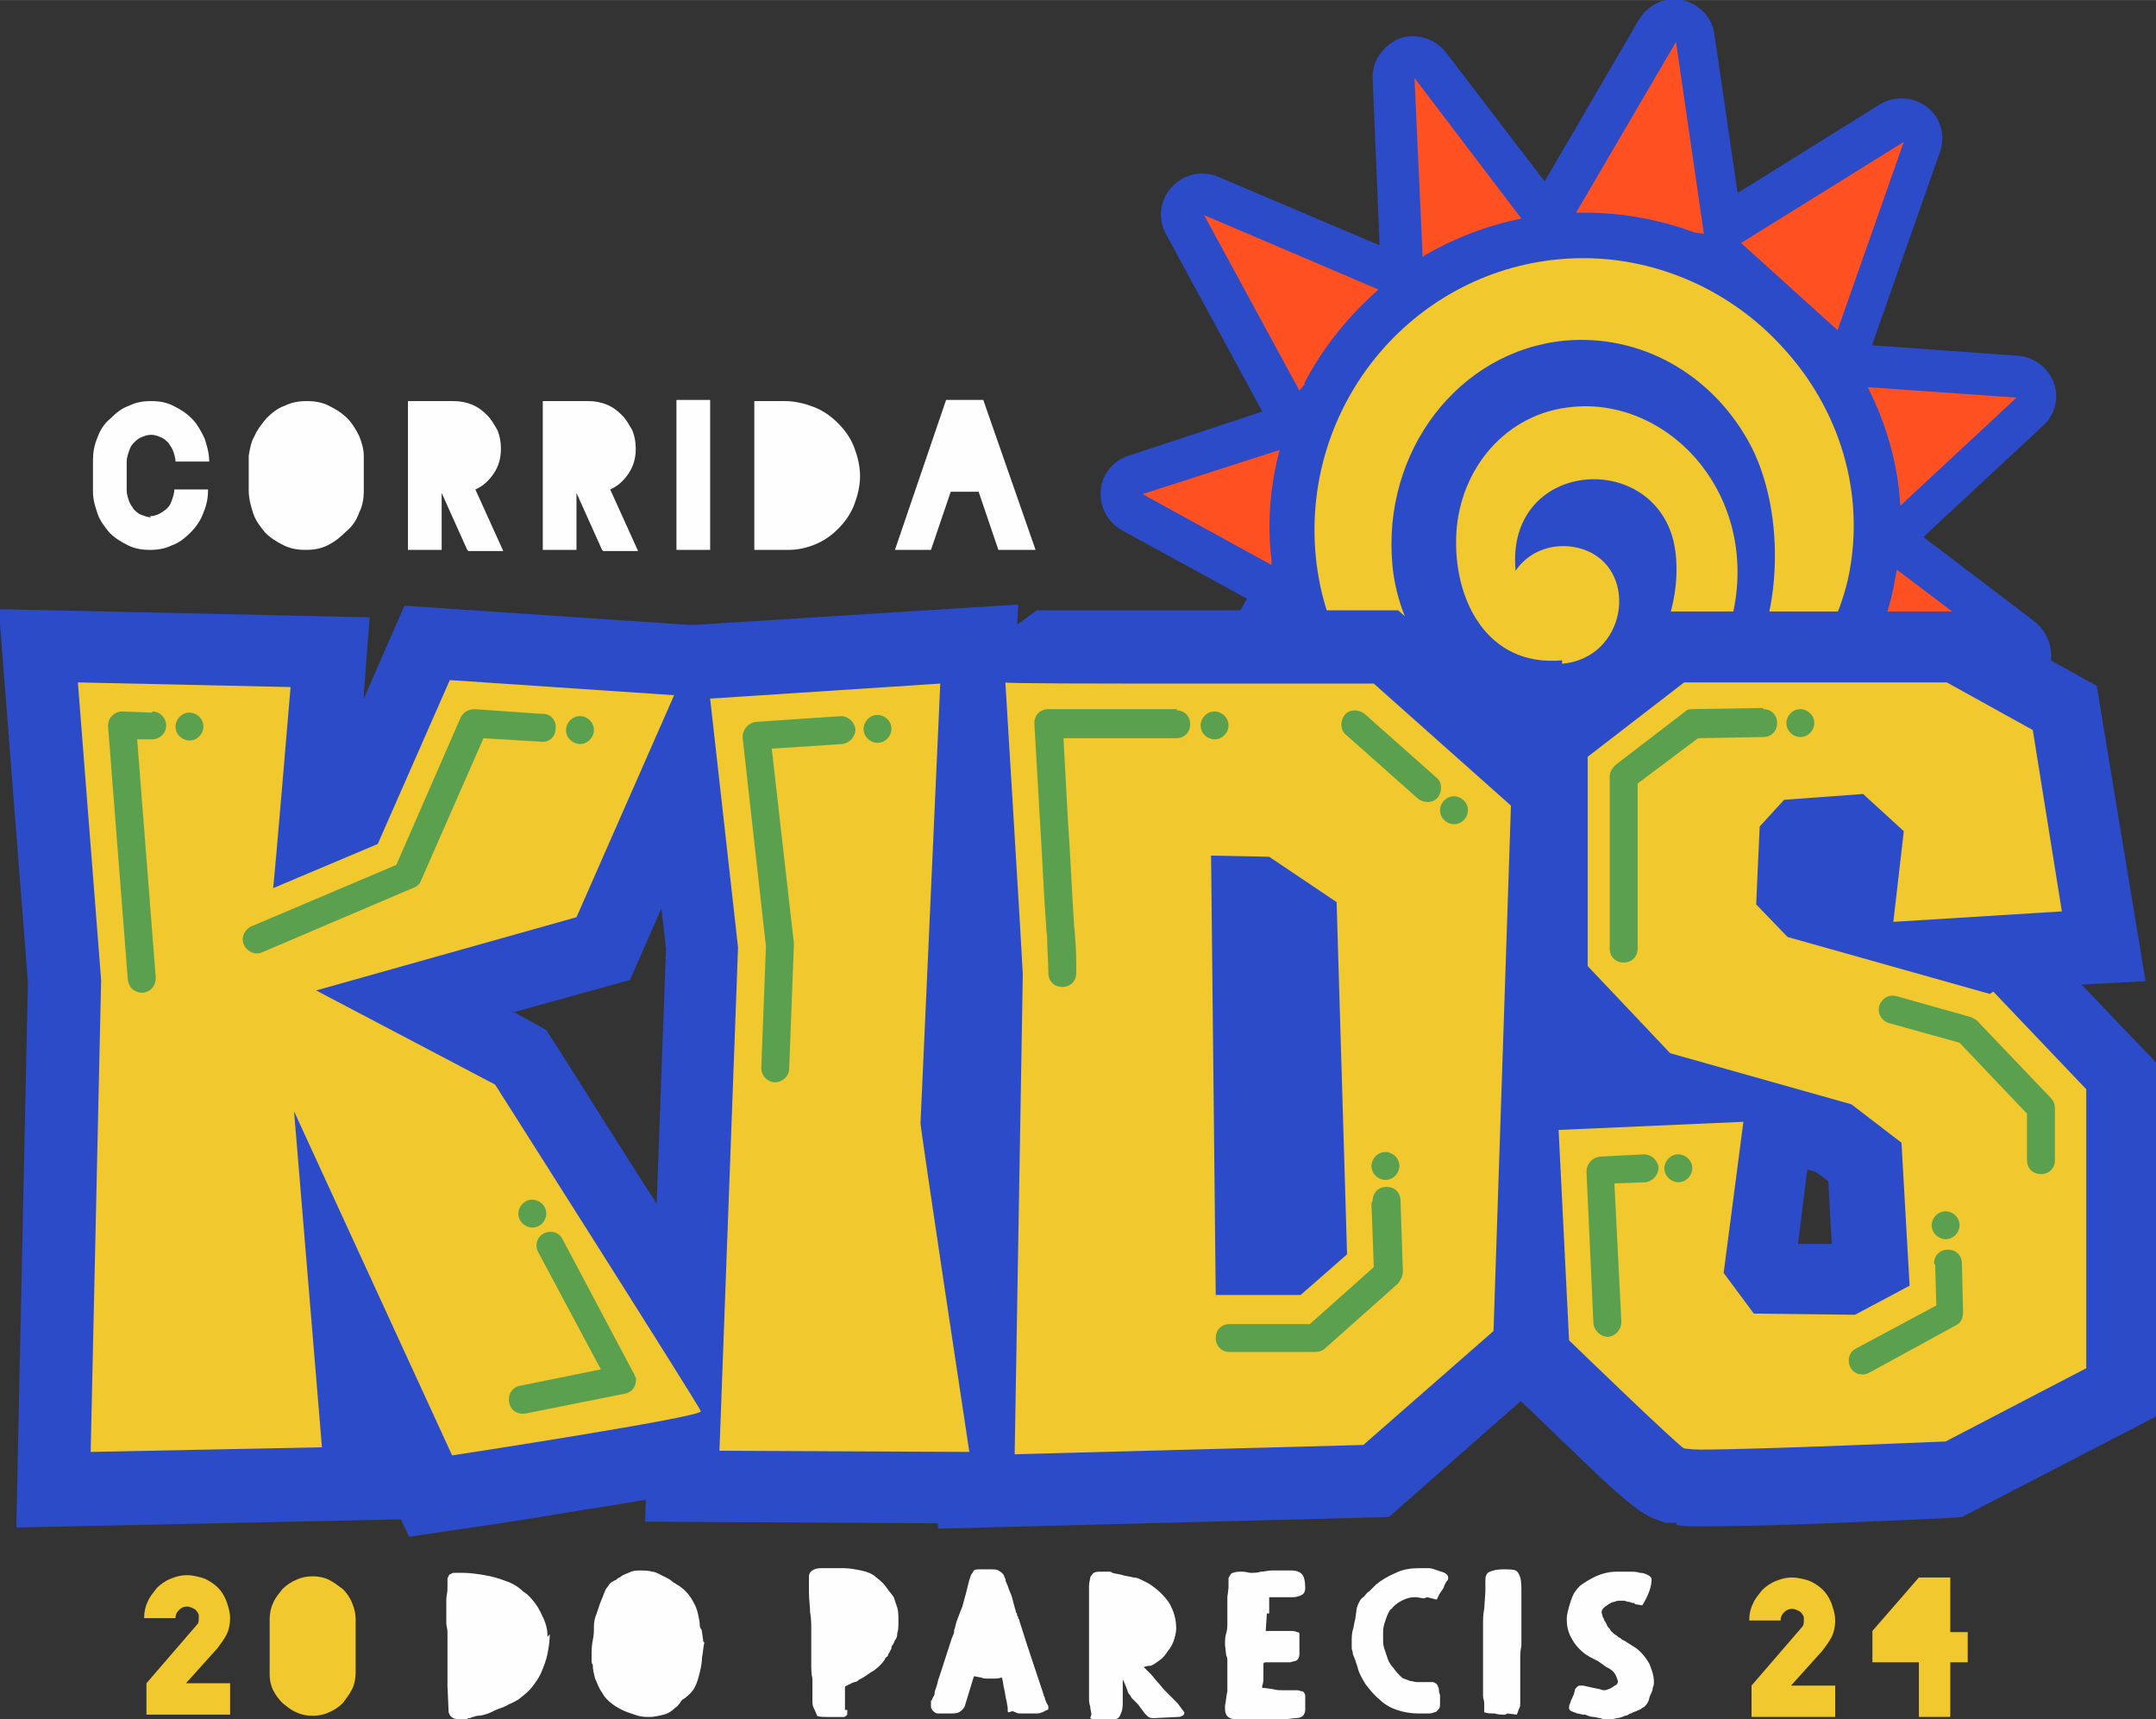 <?xml version="1.0" encoding="UTF-8" standalone="yes"?>
<svg xmlns="http://www.w3.org/2000/svg" xml:space="preserve" width="112.836mm" height="89.971mm" version="1.1" style="shape-rendering:geometricPrecision; text-rendering:geometricPrecision; image-rendering:optimizeQuality; fill-rule:evenodd; clip-rule:evenodd" viewBox="0 0 1855 1479" xmlns:xlink="http://www.w3.org/1999/xlink">
  <rect x="0" y="0" width="1855" height="1479" fill="#333333" stroke="none"/>
  <defs>
    <style type="text/css">&#xD;
   &#xD;
    .fil1 {fill:#2B4BC9}&#xD;
    .fil2 {fill:#F1C82D}&#xD;
    .fil3 {fill:#FF5021}&#xD;
    .fil0 {fill:#FEFEFE;fill-rule:nonzero}&#xD;
    .fil5 {fill:#5AA04E;fill-rule:nonzero}&#xD;
    .fil4 {fill:#F1C82D;fill-rule:nonzero}&#xD;
   &#xD;
  </style>
  </defs>
  <g id="Camada_x0020_1">
    <g id="_2859331063184">
      <path class="fil0" d="M1406 1379c-1,0 -2,0 -4,-1 -1,0 -2,0 -4,-1 -1,0 -1,0 -2,0 -1,0 -1,0 -2,0 -2,0 -3,0 -5,1 -2,0 -3,1 -5,2 -1,1 -3,2 -4,3 -1,1 -2,2 -2,4l1 4c1,1 1,3 2,4 1,1 1,2 2,4 1,1 2,2 3,4 1,1 3,3 5,4l0 0c1,1 2,2 3,2 1,1 2,2 3,2l11 7c5,4 8,8 11,13 2,5 4,10 4,16 0,1 0,3 -1,5 0,2 -1,4 -2,6 -1,2 -1,4 -2,6 -1,2 -2,3 -3,4 -1,1 -2,1 -3,2 -1,1 -3,1 -4,2l-3 1c-1,1 -3,1 -4,2 -1,1 -3,1 -3,1 -2,1 -5,2 -7,2 -3,1 -5,1 -8,1 -2,0 -4,0 -6,-1 -2,0 -4,-1 -6,-1 -2,0 -5,-1 -7,-2 0,0 -1,0 -2,0 -1,0 -3,-1 -5,-1 -2,-1 -3,-1 -5,-2 -2,-1 -2,-2 -2,-3 0,-1 0,-2 1,-4l1 -3c1,-1 1,-3 2,-4 0,-1 1,-3 1,-4 0,-1 1,-2 2,-3 1,-1 2,-1 3,-1 0,0 1,0 1,0 0,0 1,0 1,0l9 2 5 1c1,0 2,1 4,1 1,0 2,0 4,-1 1,0 2,-1 4,-2 1,-1 2,-1 3,-2 1,-1 1,-2 1,-3 -1,-3 -2,-6 -4,-8 -2,-2 -4,-3 -6,-4l-7 -5c-2,-1 -4,-2 -6,-3 -2,-1 -3,-2 -5,-3 -5,-4 -9,-8 -12,-14 -3,-5 -4,-11 -4,-16 0,-4 1,-7 2,-11 1,-3 2,-7 4,-11 2,-3 4,-6 7,-8 3,-2 6,-4 10,-6 4,-2 7,-3 11,-4 4,-1 8,-1 12,-1 2,0 5,0 8,0 3,0 6,0 9,1 3,0 5,1 7,2 2,1 3,2 3,4 0,6 -3,14 -8,22l-6 -1zm-933 27c0,6 -1,12 -2,17 -1,5 -3,10 -5,15 -2,5 -5,9 -8,13 -3,4 -7,7 -12,11 -2,1 -5,3 -8,4 -3,2 -6,3 -9,4 -3,1 -6,3 -9,4 -3,1 -6,2 -9,2 -2,0 -3,1 -4,1 -1,0 -2,1 -3,1 -1,0 -2,0 -2,1 -1,0 -2,0 -3,0 -4,0 -7,0 -9,-1 -2,-1 -3,-2 -4,-5l-1 -23 0 -3c0,-1 0,-3 0,-5 0,-2 0,-4 0,-6 0,-4 0,-8 0,-12 0,-4 0,-8 0,-12 0,-2 0,-5 0,-8 0,-3 -1,-5 -1,-8l0 -6c0,0 0,-1 0,-2 0,-1 0,-2 0,-3 0,-3 0,-6 0,-9 0,-3 1,-6 1,-9l0 -8c0,-1 0,-2 1,-3 0,-1 1,-2 2,-2 1,-1 2,-1 4,-1 2,0 4,0 6,0 6,0 13,1 19,2 6,1 13,3 18,5 6,2 11,5 15,9 5,3 8,7 11,11 3,4 5,9 7,13 2,5 3,9 3,13 0,0 0,1 0,1 0,0 0,1 0,1zm133 7c-1,4 -1,8 -2,13 0,4 -1,9 -2,13 -1,4 -2,8 -4,12 -2,4 -5,7 -9,10 -2,1 -3,2 -4,4 -1,1 -2,3 -4,4 -3,3 -6,5 -10,6 -4,1 -8,2 -12,2 -3,0 -6,0 -10,-1 -3,-1 -6,-2 -9,-3 -5,-2 -9,-4 -13,-7 -4,-3 -7,-6 -9,-10 -3,-4 -4,-8 -6,-12 -1,-4 -2,-8 -2,-12 -1,-1 -1,-2 -1,-4 0,-1 0,-3 0,-4 0,-4 0,-8 1,-13 1,-4 1,-8 1,-12 0,-4 1,-8 2,-10 1,-3 2,-6 3,-9l2 -5c1,-2 1,-3 2,-5 1,-2 1,-3 2,-4 1,-1 2,-3 3,-4 1,-1 3,-2 5,-3 0,0 1,0 1,-1 1,0 1,-1 2,-1l3 -2 0 0c2,-1 5,-2 7,-3 3,-1 5,-1 8,-1 3,0 7,0 10,1l0 0c2,0 4,1 6,2 2,1 4,2 6,3 2,1 4,2 6,4 2,1 3,2 5,3l0 0c6,4 10,9 13,15 3,5 4,11 5,17 0,2 0,4 1,5 1,1 1,3 1,3l1 7 0 1zm123 58c0,1 0,2 0,3 0,1 0,1 -1,2 0,0 -1,1 -2,1 -1,0 -2,0 -4,0 -3,0 -6,0 -10,0 -4,0 -7,0 -9,-1 -1,-3 -2,-5 -3,-7 -1,-2 -1,-4 -1,-6 0,-1 0,-2 0,-4 0,-1 0,-2 0,-4 0,-2 0,-3 0,-5 0,-2 0,-4 0,-6 -1,-4 -1,-8 -1,-13 0,-5 0,-10 0,-14 0,-3 0,-5 0,-8 0,-2 0,-5 0,-7 0,-5 0,-10 -1,-15 0,-5 -1,-11 -1,-17 0,-2 0,-5 0,-7 0,-2 0,-5 0,-7 0,-2 1,-4 3,-5 1,-1 4,-2 7,-2 2,0 4,0 6,0 2,0 4,0 6,0 2,0 3,0 5,0 1,0 2,0 3,0 5,0 10,1 15,2 5,1 10,3 13,6 4,3 7,6 9,9 2,3 4,5 6,8 1,3 2,6 3,9 1,3 1,7 1,12 0,4 0,7 -1,10 0,3 -1,5 -2,6 -1,2 -1,3 -2,4 -1,1 -1,2 -1,3l-2 4c0,0 -1,1 -1,2 0,1 -1,1 -2,2l-1 2c-2,3 -5,6 -9,9 -4,2 -7,5 -11,7l-2 1c-1,1 -2,2 -4,2 -2,1 -3,1 -4,2 -1,0 -1,0 -2,1 0,0 -1,0 -2,1l0 20zm139 2c-1,0 -1,-1 -1,-2 0,-1 0,-2 0,-2l-1 -6c-1,-3 -1,-6 -2,-10 -1,-4 -1,-7 -2,-10 -3,1 -5,1 -7,1 -2,0 -3,0 -4,0 -3,0 -5,0 -7,-1 -2,0 -4,-1 -6,-1l-1 3 -7 23c-1,2 -3,4 -5,5 -2,1 -5,1 -8,1 -2,0 -4,0 -5,0 -2,0 -3,0 -5,0 -2,0 -3,-1 -4,-2 -1,-1 -2,-2 -2,-4 0,-1 0,-2 0,-2 0,0 0,-1 0,-1 0,0 0,-1 0,-1 0,-1 0,-1 1,-2 0,-1 1,-2 2,-4 0,-3 1,-5 2,-8 1,-3 1,-5 2,-7l11 -34c1,-2 2,-4 2,-7 1,-2 1,-4 2,-7l3 -8 2 -5c1,-4 2,-7 3,-11 1,-4 2,-8 3,-12 1,-2 1,-4 2,-5 1,-1 1,-2 2,-3 1,-1 3,-1 5,-1 2,0 5,0 9,0 3,0 6,0 7,1 2,1 3,2 4,3 1,1 1,3 2,4 0,2 1,4 2,6 1,4 3,7 4,11 1,4 2,8 3,11 0,1 0,1 1,2 0,1 0,2 1,3 0,1 0,2 1,2 0,1 0,1 0,1l7 22 14 42c0,1 1,2 1,3 0,1 1,2 1,3l1 2c1,1 1,2 1,3 0,1 0,2 -1,2 -1,0 -2,1 -4,2 -1,0 -2,1 -5,1 -2,0 -4,0 -6,0 -1,0 -2,0 -4,0 -2,0 -3,0 -4,0 -1,0 -3,0 -4,-1 -1,0 -2,-1 -3,-1zm71 2c0,-2 -1,-5 -1,-7 -1,-3 -1,-5 -1,-7l0 -1c0,-4 0,-8 0,-12 0,-4 0,-8 0,-12 0,-4 0,-7 0,-11 0,-3 0,-7 0,-10l0 0c0,-2 0,-4 0,-6 0,-2 0,-4 0,-6l0 -8c0,-1 0,-3 0,-4 0,-1 0,-3 0,-4l0 -9c0,-2 0,-4 0,-6 0,-3 0,-5 0,-8 0,-3 1,-5 1,-7 1,-2 2,-3 3,-4 2,-1 4,-1 5,-1 2,0 3,0 5,0 1,0 2,0 3,0 1,0 2,0 3,1 3,1 6,1 9,2 3,1 6,1 9,2 3,0 5,1 7,2 2,1 4,2 6,3 8,5 14,11 18,17 4,7 6,14 6,22 0,3 -1,7 -2,10 -1,3 -3,7 -5,9 -2,3 -4,6 -7,8 -3,2 -5,4 -8,5 -1,0 -1,0 -1,0 0,0 0,0 -1,0l-4 1c2,2 4,4 6,6 2,2 4,5 6,7 2,2 4,5 6,7 2,2 4,4 6,6l5 5 6 8c0,2 -1,3 -2,3 -1,1 -3,1 -4,1l-20 1c-2,0 -3,0 -5,-1 -1,-1 -2,-2 -3,-3 -1,-1 -2,-3 -3,-4 -1,-1 -2,-3 -3,-4l-5 -5c-1,-1 -1,-2 -2,-3 -1,-1 -2,-3 -2,-4 -1,-2 -1,-3 -2,-5 -1,-2 -1,-3 -2,-4 0,3 0,6 0,10 0,4 0,7 0,11 0,4 -1,7 -2,9 -1,3 -3,4 -6,4 -3,0 -6,0 -9,0 -3,0 -6,0 -9,0l-2 -1zm151 -87l-1 15 9 0c1,0 3,0 5,0 2,0 5,0 7,0 2,0 4,0 6,1 2,0 2,1 2,2l0 13c0,1 0,1 0,2 0,1 0,1 0,2 0,3 -1,4 -2,5 -1,1 -3,1 -6,2 -3,0 -7,0 -10,0 -4,0 -7,0 -11,0 -1,0 -1,0 -2,1 0,0 0,1 0,2l0 3c0,2 0,5 0,7 0,2 0,5 -1,7 0,1 0,1 0,2 4,0 7,1 9,1 3,1 6,1 8,1 1,0 3,0 4,0 1,0 2,0 4,0 1,0 1,0 2,0 1,0 1,0 2,0l1 0c2,0 3,1 5,1 1,1 2,2 2,4 0,0 0,1 0,1 0,0 0,1 0,1 0,1 0,1 0,2 0,1 0,1 0,2l0 6c0,2 -1,4 -2,5 -1,1 -3,2 -6,2 -3,0 -6,1 -11,1 -5,0 -10,0 -17,0 -2,0 -4,0 -5,0 -2,0 -3,0 -4,0 -1,0 -2,0 -4,0 -1,0 -2,0 -3,0l-7 0c-7,0 -10,-3 -10,-9 0,-1 0,-1 0,-2 0,0 0,-1 0,-1 1,-4 1,-8 2,-12 0,-4 0,-8 0,-12l0 -7 0 -2c0,-2 0,-3 0,-5 0,-2 0,-3 -1,-5l-1 -9c0,-4 0,-7 1,-10 1,-3 1,-6 1,-9 0,-1 0,-2 0,-3 0,-1 0,-2 0,-3l0 -8c0,-1 0,-3 0,-4 0,-1 0,-3 0,-4l1 -8 0 -1c0,-1 0,-1 0,-2 0,0 0,-1 0,-1 0,-1 0,-1 0,-2 0,-1 0,-2 0,-2 0,-1 1,-2 2,-4 1,-1 4,-2 8,-2 0,0 0,0 1,0 0,0 1,0 1,0l0 0c3,0 5,1 7,1 3,0 6,0 9,-1 3,0 6,-1 9,-1l3 0c3,0 5,0 7,0 2,0 5,0 8,0 3,0 6,1 8,3 2,2 3,6 3,12 0,3 -1,5 -3,6 -2,1 -4,2 -8,2l-5 0 -10 0 -5 0 0 14zm135 -13l-6 -1 -2 0c-4,0 -7,1 -11,3 -4,2 -6,4 -8,6 0,0 0,1 -1,1 0,0 -1,1 -1,1l0 0c-2,3 -3,6 -4,9 -1,3 -2,6 -2,10l0 0c0,1 0,2 0,3 0,1 0,2 0,3 0,3 0,5 1,8 1,3 2,6 3,9 1,3 3,6 5,8 2,3 4,5 6,7 1,1 2,2 3,2 2,1 3,1 5,2 2,0 4,1 6,1 2,0 4,0 6,0 1,0 2,0 3,0 1,0 2,0 3,0 2,0 3,0 4,1 1,0 1,1 2,2 0,1 1,2 1,3 0,1 0,3 1,5 0,1 0,2 0,3 0,1 0,2 0,3 0,3 0,5 -1,6 -1,1 -2,3 -4,3 -2,1 -4,1 -6,1 -2,0 -5,0 -8,0 -6,0 -12,-1 -18,-3 -6,-2 -11,-5 -15,-9 -5,-4 -8,-8 -12,-13 -3,-5 -6,-10 -7,-15l-2 -6 -2 -5c0,-2 -1,-4 -1,-5 0,-2 0,-4 0,-6 0,-3 0,-7 1,-10 1,-3 1,-6 2,-9l1 -7c0,-2 1,-5 2,-7 1,-2 2,-4 4,-5 2,-2 3,-4 5,-5 2,-2 4,-4 6,-6 5,-4 10,-7 17,-10 6,-3 13,-4 20,-4 3,0 5,0 8,0 3,0 5,1 8,2l3 1c4,1 6,3 6,5 0,1 0,2 -1,3 -1,1 -2,3 -3,6l0 0 -4 6c0,0 0,1 -1,2 0,1 -1,2 -1,2l-8 -2zm70 100c-3,0 -6,0 -9,-1 -3,0 -6,0 -9,-1l0 -8c0,-2 -1,-4 -1,-6 0,-2 0,-4 0,-6 0,-2 0,-4 0,-5 0,-2 0,-3 0,-5 0,-5 0,-10 0,-15 0,-5 0,-10 0,-16 0,-4 0,-9 0,-14 0,-5 0,-9 1,-14l0 0 1 -15c0,-1 0,-3 0,-5 0,-2 0,-4 0,-5 0,-3 1,-6 4,-7 2,-1 6,-2 11,-2 5,0 9,0 11,1 2,1 3,3 4,6 1,3 1,8 1,14 0,6 0,14 0,25 0,4 0,7 0,10 0,2 0,4 0,6 0,1 0,2 0,3 0,1 0,1 0,1 -1,4 -1,7 -1,11 0,3 0,7 0,10l0 7c0,2 0,4 0,7 0,3 0,5 0,7 0,1 0,2 0,3 0,1 0,3 0,4 0,2 0,3 -1,5 -1,2 -1,3 -2,5l-8 -1z"/>
      <path class="fil1" d="M1421 856c-14,1 -27,-5 -34,-18l-69 -120c-4,-7 -5,-14 -4,-21 0,0 0,0 0,0 0,9 -4,17 -10,23l-109 112c-10,11 -26,14 -40,7 -14,-6 -22,-20 -20,-35l15 -155 -98 32c-14,5 -29,0 -38,-11 -9,-11 -11,-27 -4,-39l60 -111c1,-2 2,-4 3,-5l-108 -59c-12,-7 -19,-20 -18,-34 1,-14 11,-26 24,-30l115 -38c0,-1 -1,-1 -1,-2l-82 -151c-7,-13 -5,-29 5,-40 10,-11 26,-15 40,-9l139 59 -6 -143c-1,-15 9,-29 23,-35 14,-5 31,0 40,12l85 111 81 -139c8,-13 22,-20 37,-17 15,3 26,15 28,29l20 137 122 -76c13,-8 29,-7 41,2 12,9 16,25 11,39l-57 162c0,1 -1,2 -1,4l125 9c14,1 26,10 31,23 5,13 1,28 -9,37l-100 93c-1,1 -2,2 -3,3l96 73c11,9 16,24 13,37 -4,14 -16,24 -30,26l-126 13c-1,0 -1,0 -2,0l25 148c2,15 -5,29 -18,37 -13,7 -29,5 -40,-5l-108 -96 -11 129c-1,15 -12,28 -28,31 -1,0 -3,1 -4,1z"/>
      <path class="fil2" d="M1344 568c-65,6 -94,-53 -91,-109 3,-56 43,-104 100,-109 49,-5 101,23 127,76 62,128 -78,306 -249,209 -54,-31 -92,-84 -99,-157 -12,-129 82,-243 209,-255 75,-7 146,24 193,76 48,52 72,125 56,199 -12,52 -44,101 -102,103 48,-56 50,-162 16,-222 -32,-57 -92,-92 -158,-86 -91,9 -157,95 -148,193 10,105 120,172 198,108 37,-31 53,-87 44,-128 -19,-80 -145,-70 -136,25 14,-21 41,-26 62,-17 44,19 33,92 -22,97z"/>
      <path class="fil3" d="M1608 562l-4 15 126 -13 -98 -74c-1,5 -2,11 -3,16 -4,20 -11,39 -21,56zm-259 139l69 120 13 -148c-26,16 -54,25 -82,27zm-70 -5l-109 112 15 -156c8,6 17,12 26,17 22,12 44,22 67,27zm186 -47l131 117 -26 -156c-22,18 -49,29 -80,30l-6 0 -18 8 -1 1zm-358 -105l-5 -6 -60 111 105 -34c-17,-21 -31,-45 -40,-70zm-13 -58l-111 -61 118 -38c-8,30 -11,62 -7,95l0 4zm29 -156l-5 6 -82 -151 150 64c-26,23 -48,50 -64,81zm103 -110l-2 1 -7 -154 92 121c-30,6 -58,17 -84,32zm130 -37l86 -147 24 165 -8 -1c-32,-12 -67,-18 -102,-17zm142 26l83 75 57 -162 -140 87zm137 226l100 -93 -128 -9c16,32 26,66 28,102z"/>
      <path class="fil1" d="M441 870l29 16 9 14c30,47 59,94 89,140 20,32 40,64 61,96 8,13 25,38 33,55 14,34 -6,72 -40,84 -4,1 -8,3 -12,4 -9,2 -18,4 -27,6 -25,5 -50,9 -76,13 -36,6 -72,12 -108,17l-47 7 -7 -15 -331 7 10 -469 -25 -321 319 7 -5 66c0,1 0,3 0,4l35 -80 326 22 -132 300 -101 28z"/>
      <path class="fil1" d="M856 964c5,44 13,90 20,134 7,47 14,94 21,141l11 72 -353 -2 18 -493 -31 -275 334 -21 -20 443z"/>
      <path class="fil1" d="M818 838c-3,-82 -10,-165 -15,-248l89 -65c11,0 21,0 31,0 33,0 66,0 99,0l181 0 158 140 -17 509 -149 131 -388 10 1 -65c2,-137 5,-274 7,-411z"/>
      <path class="fil1" d="M1442 1310l-9 0 -11 -4c-19,-8 -54,-44 -70,-59 -17,-16 -33,-32 -49,-47l-18 -17 -13 -269 79 -3 -51 -54 0 -236 125 -95 264 0 115 64 42 254 -55 3 65 68 0 303 -168 87 -14 1c-71,3 -143,7 -214,7 -6,0 -11,0 -17,-1zm113 -304l-8 64 29 0 -3 -54 -11 -8 -7 -2z"/>
      <path class="fil4" d="M272 852l224 -63 84 -191 -193 -13 -62 141 -90 38c1,-6 15,-173 15,-173l-183 -4 20 256 -9 406 199 -4 -24 -289 136 296c0,0 216,-33 214,-38 -1,-4 -177,-281 -177,-281l-154 -81z"/>
      <path class="fil4" d="M611 601l24 214 -16 433 215 1c0,0 -42,-277 -42,-283l17 -378 -199 13z"/>
      <path class="fil4" d="M1181 588l-158 0c-78,0 -157,0 -158,-1 0,0 15,246 15,251 0,4 -7,413 -7,413l300 -8 112 -98 15 -452 -118 -105zm-63 526l-72 0 -4 -378 50 1 58 39 9 303 -40 35z"/>
      <path class="fil4" d="M1712 855l-174 -49 -27 -28 3 -67 21 -23 68 -5 35 32 -9 78 145 -9 -25 -156 -74 -41 -226 0 -83 64 0 180 71 75 156 44 43 33 7 123 -47 25 -87 -1 -26 -35 17 -130 -159 7 9 181c0,0 94,91 99,93 1,0 6,1 14,1 49,0 211,-7 211,-7l121 -63 0 -240 -80 -84z"/>
      <path class="fil5" d="M1768 998c0,7 -5,12 -12,12 -7,0 -12,-5 -12,-12l0 -40 -58 -61 -61 -17c-6,-2 -10,-8 -8,-15 2,-6 8,-10 15,-8l64 18c2,1 4,2 5,3l63 66c2,2 4,5 4,9l0 44zm-104 89c0,-7 5,-12 12,-12 7,0 12,5 12,12l1 42c0,5 -2,9 -6,11l-75 41c-6,3 -13,1 -16,-5 -3,-6 -1,-13 5,-16l69 -37 -1 -35zm-1206 -55c6,0 12,5 12,12 0,6 -5,12 -12,12 -6,0 -12,-5 -12,-12 0,-6 5,-12 12,-12zm-6 184c-7,1 -13,-3 -14,-10 -1,-7 3,-13 10,-14l69 -14 -54 -101c-3,-6 -1,-13 5,-16 6,-3 13,-1 16,5l61 115c1,1 1,3 2,4 1,7 -3,13 -10,14l-85 17zm740 -225c6,0 12,5 12,12 0,6 -5,12 -12,12 -6,0 -12,-5 -12,-12 0,-6 5,-12 12,-12zm-11 42c0,-7 5,-12 12,-12 7,0 12,5 12,12l2 61c0,4 -2,7 -4,10l-63 56c-2,2 -5,3 -8,3l0 0 -74 0c-7,0 -12,-5 -12,-12 0,-7 5,-12 12,-12l69 0 55 -49 -2 -55zm493 9c6,0 12,5 12,12 0,6 -5,12 -12,12 -6,0 -12,-5 -12,-12 0,-6 5,-12 12,-12zm-230 -49c6,0 12,5 12,12 0,6 -5,12 -12,12 -6,0 -12,-5 -12,-12 0,-6 5,-12 12,-12zm-30 0c7,0 12,5 13,11 0,7 -5,12 -11,13l-27 1 6 119c0,7 -5,12 -11,13 -7,0 -12,-5 -13,-11l-6 -131c0,-7 5,-12 11,-13l39 -2zm135 -383c6,0 12,5 12,12 0,6 -5,12 -12,12 -6,0 -12,-5 -12,-12 0,-6 5,-12 12,-12zm-298 75c6,0 12,5 12,12 0,6 -5,12 -12,12 -6,0 -12,-5 -12,-12 0,-6 5,-12 12,-12zm-206 -73c6,0 12,5 12,12 0,6 -5,12 -12,12 -6,0 -12,-5 -12,-12 0,-6 5,-12 12,-12zm-290 3c6,0 12,5 12,12 0,6 -5,12 -12,12 -6,0 -12,-5 -12,-12 0,-6 5,-12 12,-12zm-256 1c6,0 12,5 12,12 0,6 -5,12 -12,12 -6,0 -12,-5 -12,-12 0,-6 5,-12 12,-12zm-336 -3c6,0 12,5 12,12 0,6 -5,12 -12,12 -6,0 -12,-5 -12,-12 0,-6 5,-12 12,-12zm1354 -3c7,0 12,5 12,12 0,7 -5,12 -12,12l-56 1 -52 39 0 142c0,7 -5,12 -12,12 -7,0 -12,-5 -12,-12l0 -148 0 0c0,-4 2,-7 5,-10l60 -46 0 0c2,-2 4,-2 7,-2l60 -1zm-794 6c7,0 12,5 13,11 0,7 -5,12 -11,13l-61 4 19 167c0,1 0,2 0,3l-4 105c0,7 -6,12 -12,12 -7,0 -12,-6 -12,-12l4 -105 -20 -179 0 -1c0,-7 5,-12 11,-13l74 -5zm513 53c5,4 5,12 1,17 -4,5 -12,5 -17,1l-62 -55c-5,-4 -5,-12 -1,-17 4,-5 12,-5 17,-1l62 55zm-224 -58c7,0 12,5 12,12 0,7 -5,12 -12,12l-15 0c-29,0 -52,0 -82,0l4 74c2,27 3,54 5,85 0,3 1,8 1,13 1,10 1,20 1,30 0,7 -5,12 -12,12 -7,0 -12,-5 -12,-12 0,-10 -1,-19 -1,-29 0,-4 -1,-8 -1,-13 -2,-26 -3,-55 -5,-85l-5 -87 0 0 0 -1c0,-7 5,-12 12,-12l12 0c31,0 55,0 84,0l15 0zm-545 3c7,0 12,6 11,13 0,7 -6,12 -13,11l-49 -3 -54 123c-1,3 -4,5 -7,6l-129 55c-6,3 -13,0 -16,-6 -3,-6 0,-13 6,-16l125 -53 55 -126c2,-5 7,-8 12,-8l57 4zm-336 -2c7,0 12,6 12,12 0,7 -6,12 -12,12l-13 0 16 205c0,7 -4,12 -11,13 -7,0 -12,-4 -13,-11l-17 -218 0 0 0 -1c0,-7 6,-12 12,-12l26 1z"/>
      <path class="fil0" d="M740 409c0,9 -2,17 -5,25 -3,8 -8,15 -14,21 -6,6 -12,10 -19,13 -7,3 -15,5 -23,5l-4 0 -26 0 0 -128 26 0c9,0 17,2 25,5 8,3 15,8 21,14 6,6 11,13 14,21 3,8 5,16 5,25z"/>
      <path class="fil0" d="M518 473l-22 -49 0 0 0 49 -29 0 0 -128 39 0 0 0c6,0 11,1 16,3 5,2 9,5 13,9 4,4 6,8 9,13 2,5 3,10 3,16 0,8 -2,15 -6,21 -4,6 -9,11 -16,14l24 53 -30 0z"/>
      <path class="fil0" d="M402 473l-22 -49 0 0 0 49 -29 0 0 -128 39 0 0 0c6,0 11,1 16,3 5,2 9,5 13,9 4,4 6,8 9,13 2,5 3,10 3,16 0,8 -2,15 -6,21 -4,6 -9,11 -16,14l24 53 -30 0z"/>
      <path class="fil0" d="M313 422c0,7 -1,13 -4,19 -2,6 -6,12 -11,16 -5,5 -10,9 -16,12 -6,3 -12,4 -19,4l0 0c-7,0 -13,-1 -19,-4 -6,-3 -11,-6 -16,-11 -4,-5 -8,-10 -10,-16 -2,-6 -4,-13 -4,-20l0 -30c1,-6 2,-12 5,-17 2,-5 6,-10 10,-15 5,-5 10,-9 16,-11 6,-3 12,-4 19,-4l0 0c7,0 13,1 19,4 6,3 11,6 16,11 4,4 7,9 10,15 2,5 4,11 4,17l0 4 0 16 0 10z"/>
      <path class="fil0" d="M129 444c3,0 6,-1 8,-2 2,-1 5,-3 7,-5 2,-2 3,-4 4,-7 1,-3 2,-6 2,-9l29 0c0,7 -1,13 -4,20 -2,6 -6,12 -11,17 -5,5 -10,9 -16,11 -6,3 -12,4 -19,4l0 0c-7,0 -13,-1 -19,-4 -6,-3 -11,-6 -16,-11 -4,-5 -8,-10 -10,-16 -2,-6 -4,-12 -4,-19l0 -27c0,-7 1,-13 4,-20 2,-6 6,-12 11,-16 5,-5 10,-9 16,-11 6,-3 12,-4 19,-4l0 0c7,0 13,1 19,4 6,3 11,6 16,11 5,5 8,11 11,17 2,6 4,13 4,20l-29 0c0,-3 -1,-6 -2,-9 -1,-3 -3,-5 -4,-7 -2,-2 -4,-4 -7,-5 -2,-1 -5,-2 -8,-2 -3,0 -6,1 -8,2 -3,1 -5,3 -7,5 -2,2 -3,4 -4,7 -1,3 -2,6 -2,9l0 25c0,3 1,6 2,9 1,3 3,5 4,7 2,2 4,4 7,5 3,1 5,2 8,2z"/>
      <polygon class="fil0" points="859,473 842,423 818,423 801,473 770,473 814,344 846,344 891,473 "/>
      <polygon class="fil0" points="611,344 611,473 582,473 582,344 "/>
    </g>
    <path class="fil4" d="M306 1439c0,0 0,0 0,0l0 0c0,5 -1,10 -3,14 -2,4 -5,8 -8,12 -3,3 -7,6 -12,8 -4,2 -9,3 -14,3 -5,0 -10,-1 -14,-3 -5,-2 -8,-5 -12,-8 -3,-3 -6,-7 -8,-11 -2,-4 -3,-9 -3,-13l0 -48c0,-5 1,-10 3,-14 2,-5 5,-8 8,-12 3,-3 7,-6 12,-8 4,-2 9,-3 14,-3 5,0 10,1 14,3 4,2 8,5 12,8 3,3 6,7 8,12 2,5 3,9 3,14l0 0 0 0 0 0c0,1 0,1 0,2 0,1 0,1 0,2l0 38c0,1 0,1 0,2 0,1 0,1 0,2l0 0zm1236 11l37 0 0 27 -72 0 0 -27 44 -51c1,-2 1,-3 1,-5 0,-1 0,-2 0,-3 -1,-2 -2,-4 -4,-5 -2,-1 -4,-2 -6,-2 -3,0 -5,1 -7,3 -2,2 -3,4 -3,7l-27 0c0,-5 1,-10 3,-14 2,-5 5,-8 8,-12 3,-3 7,-6 12,-8 5,-2 9,-3 14,-3 4,0 8,1 12,2 4,1 7,3 10,5 3,2 6,5 8,8 2,3 4,7 5,11 1,3 2,7 2,11 0,5 -1,10 -3,14 -2,4 -5,8 -8,12l-27 30zm151 -47l0 27 -15 0 0 47 -27 0 0 -47 -40 0 0 -27 0 0 40 -46 0 0 27 0 0 47 15 0zm-1532 45l37 0 0 27 -72 0 0 -27 44 -51c1,-1 1,-3 1,-5 0,-1 0,-2 0,-3 -1,-2 -2,-4 -4,-5 -2,-1 -4,-2 -6,-2 -3,0 -5,1 -7,3 -2,2 -3,4 -3,7l-27 0c0,-5 1,-10 3,-14 2,-5 5,-8 8,-12 3,-3 7,-6 12,-8 5,-2 9,-3 14,-3 4,0 8,1 12,2 4,1 7,3 10,5 3,2 6,5 8,8 2,3 4,7 5,11 1,3 2,7 2,11 0,5 -1,10 -3,14 -2,4 -5,8 -8,12l-27 30z"/>
  </g>
</svg>